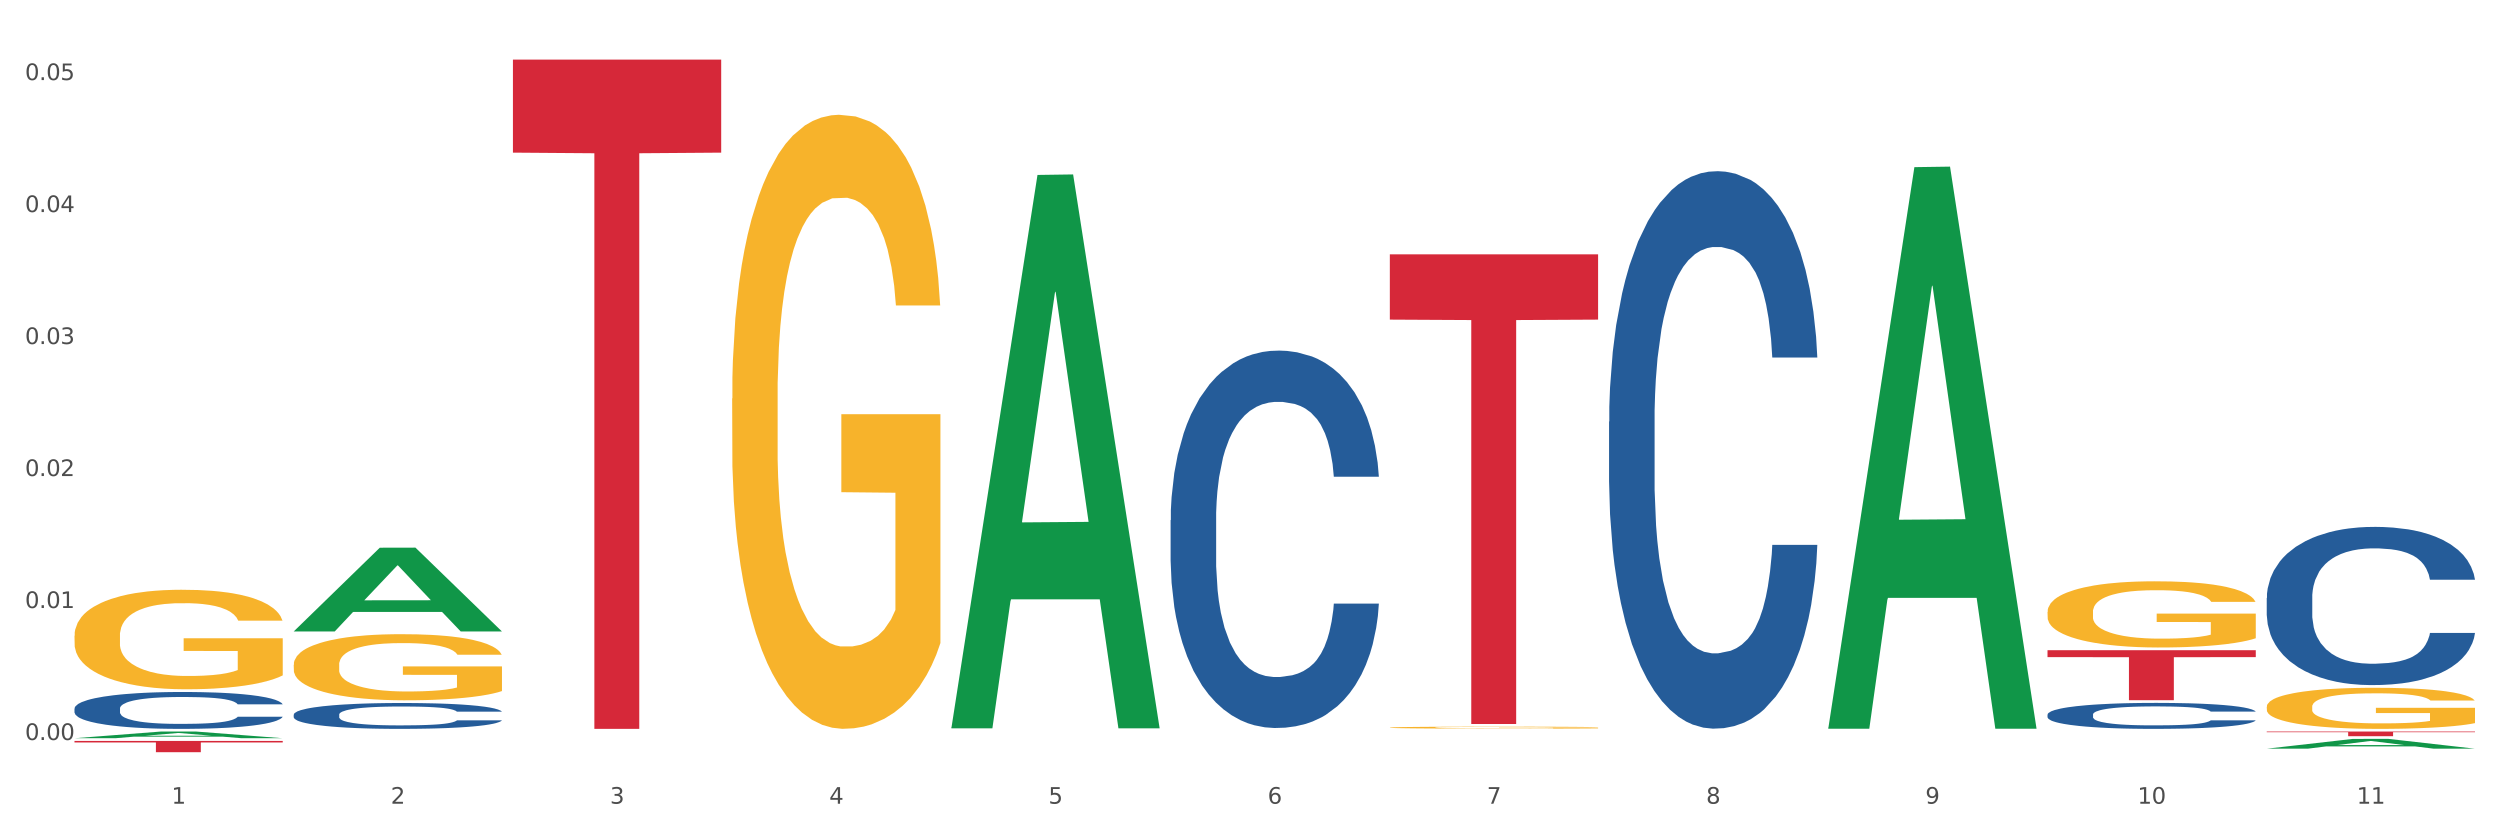 <?xml version="1.0" encoding="utf-8" standalone="no"?>
<!DOCTYPE svg PUBLIC "-//W3C//DTD SVG 1.1//EN"
  "http://www.w3.org/Graphics/SVG/1.1/DTD/svg11.dtd">
<svg xmlns:xlink="http://www.w3.org/1999/xlink" width="1080pt" height="360pt" viewBox="0 0 1080 360" xmlns="http://www.w3.org/2000/svg" version="1.1">
 <rect x="0" y="0" width="1080" height="360" fill="#333333" stroke="none"/>
 <defs>
  <style type="text/css">*{stroke-linejoin: round; stroke-linecap: butt}</style>
 </defs>
 <g id="figure_1">
  <g id="patch_1">
   <path d="M 0 360 
L 1080 360 
L 1080 0 
L 0 0 
z
" style="fill: #ffffff; stroke: #ffffff; stroke-linejoin: miter"/>
  </g>
  <g id="axes_1">
   <g id="matplotlib.axis_1">
    <g id="xtick_1">
     <g id="text_1">
      <!-- 1 -->
      <g style="fill: #4d4d4d" transform="translate(74.106 347.204) scale(0.096 -0.096)">
       <defs>
        <path id="DejaVuSans-31" d="M 794 531 
L 1825 531 
L 1825 4091 
L 703 3866 
L 703 4441 
L 1819 4666 
L 2450 4666 
L 2450 531 
L 3481 531 
L 3481 0 
L 794 0 
L 794 531 
z
" transform="scale(0.016)"/>
       </defs>
       <use xlink:href="#DejaVuSans-31"/>
      </g>
     </g>
    </g>
    <g id="xtick_2">
     <g id="text_2">
      <!-- 2 -->
      <g style="fill: #4d4d4d" transform="translate(168.812 347.204) scale(0.096 -0.096)">
       <defs>
        <path id="DejaVuSans-32" d="M 1228 531 
L 3431 531 
L 3431 0 
L 469 0 
L 469 531 
Q 828 903 1448 1529 
Q 2069 2156 2228 2338 
Q 2531 2678 2651 2914 
Q 2772 3150 2772 3378 
Q 2772 3750 2511 3984 
Q 2250 4219 1831 4219 
Q 1534 4219 1204 4116 
Q 875 4013 500 3803 
L 500 4441 
Q 881 4594 1212 4672 
Q 1544 4750 1819 4750 
Q 2544 4750 2975 4387 
Q 3406 4025 3406 3419 
Q 3406 3131 3298 2873 
Q 3191 2616 2906 2266 
Q 2828 2175 2409 1742 
Q 1991 1309 1228 531 
z
" transform="scale(0.016)"/>
       </defs>
       <use xlink:href="#DejaVuSans-32"/>
      </g>
     </g>
    </g>
    <g id="xtick_3">
     <g id="text_3">
      <!-- 3 -->
      <g style="fill: #4d4d4d" transform="translate(263.517 347.204) scale(0.096 -0.096)">
       <defs>
        <path id="DejaVuSans-33" d="M 2597 2516 
Q 3050 2419 3304 2112 
Q 3559 1806 3559 1356 
Q 3559 666 3084 287 
Q 2609 -91 1734 -91 
Q 1441 -91 1130 -33 
Q 819 25 488 141 
L 488 750 
Q 750 597 1062 519 
Q 1375 441 1716 441 
Q 2309 441 2620 675 
Q 2931 909 2931 1356 
Q 2931 1769 2642 2001 
Q 2353 2234 1838 2234 
L 1294 2234 
L 1294 2753 
L 1863 2753 
Q 2328 2753 2575 2939 
Q 2822 3125 2822 3475 
Q 2822 3834 2567 4026 
Q 2313 4219 1838 4219 
Q 1578 4219 1281 4162 
Q 984 4106 628 3988 
L 628 4550 
Q 988 4650 1302 4700 
Q 1616 4750 1894 4750 
Q 2613 4750 3031 4423 
Q 3450 4097 3450 3541 
Q 3450 3153 3228 2886 
Q 3006 2619 2597 2516 
z
" transform="scale(0.016)"/>
       </defs>
       <use xlink:href="#DejaVuSans-33"/>
      </g>
     </g>
    </g>
    <g id="xtick_4">
     <g id="text_4">
      <!-- 4 -->
      <g style="fill: #4d4d4d" transform="translate(358.223 347.204) scale(0.096 -0.096)">
       <defs>
        <path id="DejaVuSans-34" d="M 2419 4116 
L 825 1625 
L 2419 1625 
L 2419 4116 
z
M 2253 4666 
L 3047 4666 
L 3047 1625 
L 3713 1625 
L 3713 1100 
L 3047 1100 
L 3047 0 
L 2419 0 
L 2419 1100 
L 313 1100 
L 313 1709 
L 2253 4666 
z
" transform="scale(0.016)"/>
       </defs>
       <use xlink:href="#DejaVuSans-34"/>
      </g>
     </g>
    </g>
    <g id="xtick_5">
     <g id="text_5">
      <!-- 5 -->
      <g style="fill: #4d4d4d" transform="translate(452.928 347.204) scale(0.096 -0.096)">
       <defs>
        <path id="DejaVuSans-35" d="M 691 4666 
L 3169 4666 
L 3169 4134 
L 1269 4134 
L 1269 2991 
Q 1406 3038 1543 3061 
Q 1681 3084 1819 3084 
Q 2600 3084 3056 2656 
Q 3513 2228 3513 1497 
Q 3513 744 3044 326 
Q 2575 -91 1722 -91 
Q 1428 -91 1123 -41 
Q 819 9 494 109 
L 494 744 
Q 775 591 1075 516 
Q 1375 441 1709 441 
Q 2250 441 2565 725 
Q 2881 1009 2881 1497 
Q 2881 1984 2565 2268 
Q 2250 2553 1709 2553 
Q 1456 2553 1204 2497 
Q 953 2441 691 2322 
L 691 4666 
z
" transform="scale(0.016)"/>
       </defs>
       <use xlink:href="#DejaVuSans-35"/>
      </g>
     </g>
    </g>
    <g id="xtick_6">
     <g id="text_6">
      <!-- 6 -->
      <g style="fill: #4d4d4d" transform="translate(547.634 347.204) scale(0.096 -0.096)">
       <defs>
        <path id="DejaVuSans-36" d="M 2113 2584 
Q 1688 2584 1439 2293 
Q 1191 2003 1191 1497 
Q 1191 994 1439 701 
Q 1688 409 2113 409 
Q 2538 409 2786 701 
Q 3034 994 3034 1497 
Q 3034 2003 2786 2293 
Q 2538 2584 2113 2584 
z
M 3366 4563 
L 3366 3988 
Q 3128 4100 2886 4159 
Q 2644 4219 2406 4219 
Q 1781 4219 1451 3797 
Q 1122 3375 1075 2522 
Q 1259 2794 1537 2939 
Q 1816 3084 2150 3084 
Q 2853 3084 3261 2657 
Q 3669 2231 3669 1497 
Q 3669 778 3244 343 
Q 2819 -91 2113 -91 
Q 1303 -91 875 529 
Q 447 1150 447 2328 
Q 447 3434 972 4092 
Q 1497 4750 2381 4750 
Q 2619 4750 2861 4703 
Q 3103 4656 3366 4563 
z
" transform="scale(0.016)"/>
       </defs>
       <use xlink:href="#DejaVuSans-36"/>
      </g>
     </g>
    </g>
    <g id="xtick_7">
     <g id="text_7">
      <!-- 7 -->
      <g style="fill: #4d4d4d" transform="translate(642.339 347.204) scale(0.096 -0.096)">
       <defs>
        <path id="DejaVuSans-37" d="M 525 4666 
L 3525 4666 
L 3525 4397 
L 1831 0 
L 1172 0 
L 2766 4134 
L 525 4134 
L 525 4666 
z
" transform="scale(0.016)"/>
       </defs>
       <use xlink:href="#DejaVuSans-37"/>
      </g>
     </g>
    </g>
    <g id="xtick_8">
     <g id="text_8">
      <!-- 8 -->
      <g style="fill: #4d4d4d" transform="translate(737.044 347.204) scale(0.096 -0.096)">
       <defs>
        <path id="DejaVuSans-38" d="M 2034 2216 
Q 1584 2216 1326 1975 
Q 1069 1734 1069 1313 
Q 1069 891 1326 650 
Q 1584 409 2034 409 
Q 2484 409 2743 651 
Q 3003 894 3003 1313 
Q 3003 1734 2745 1975 
Q 2488 2216 2034 2216 
z
M 1403 2484 
Q 997 2584 770 2862 
Q 544 3141 544 3541 
Q 544 4100 942 4425 
Q 1341 4750 2034 4750 
Q 2731 4750 3128 4425 
Q 3525 4100 3525 3541 
Q 3525 3141 3298 2862 
Q 3072 2584 2669 2484 
Q 3125 2378 3379 2068 
Q 3634 1759 3634 1313 
Q 3634 634 3220 271 
Q 2806 -91 2034 -91 
Q 1263 -91 848 271 
Q 434 634 434 1313 
Q 434 1759 690 2068 
Q 947 2378 1403 2484 
z
M 1172 3481 
Q 1172 3119 1398 2916 
Q 1625 2713 2034 2713 
Q 2441 2713 2670 2916 
Q 2900 3119 2900 3481 
Q 2900 3844 2670 4047 
Q 2441 4250 2034 4250 
Q 1625 4250 1398 4047 
Q 1172 3844 1172 3481 
z
" transform="scale(0.016)"/>
       </defs>
       <use xlink:href="#DejaVuSans-38"/>
      </g>
     </g>
    </g>
    <g id="xtick_9">
     <g id="text_9">
      <!-- 9 -->
      <g style="fill: #4d4d4d" transform="translate(831.75 347.204) scale(0.096 -0.096)">
       <defs>
        <path id="DejaVuSans-39" d="M 703 97 
L 703 672 
Q 941 559 1184 500 
Q 1428 441 1663 441 
Q 2288 441 2617 861 
Q 2947 1281 2994 2138 
Q 2813 1869 2534 1725 
Q 2256 1581 1919 1581 
Q 1219 1581 811 2004 
Q 403 2428 403 3163 
Q 403 3881 828 4315 
Q 1253 4750 1959 4750 
Q 2769 4750 3195 4129 
Q 3622 3509 3622 2328 
Q 3622 1225 3098 567 
Q 2575 -91 1691 -91 
Q 1453 -91 1209 -44 
Q 966 3 703 97 
z
M 1959 2075 
Q 2384 2075 2632 2365 
Q 2881 2656 2881 3163 
Q 2881 3666 2632 3958 
Q 2384 4250 1959 4250 
Q 1534 4250 1286 3958 
Q 1038 3666 1038 3163 
Q 1038 2656 1286 2365 
Q 1534 2075 1959 2075 
z
" transform="scale(0.016)"/>
       </defs>
       <use xlink:href="#DejaVuSans-39"/>
      </g>
     </g>
    </g>
    <g id="xtick_10">
     <g id="text_10">
      <!-- 10 -->
      <g style="fill: #4d4d4d" transform="translate(923.401 347.204) scale(0.096 -0.096)">
       <defs>
        <path id="DejaVuSans-30" d="M 2034 4250 
Q 1547 4250 1301 3770 
Q 1056 3291 1056 2328 
Q 1056 1369 1301 889 
Q 1547 409 2034 409 
Q 2525 409 2770 889 
Q 3016 1369 3016 2328 
Q 3016 3291 2770 3770 
Q 2525 4250 2034 4250 
z
M 2034 4750 
Q 2819 4750 3233 4129 
Q 3647 3509 3647 2328 
Q 3647 1150 3233 529 
Q 2819 -91 2034 -91 
Q 1250 -91 836 529 
Q 422 1150 422 2328 
Q 422 3509 836 4129 
Q 1250 4750 2034 4750 
z
" transform="scale(0.016)"/>
       </defs>
       <use xlink:href="#DejaVuSans-31"/>
       <use xlink:href="#DejaVuSans-30" transform="translate(63.623 0)"/>
      </g>
     </g>
    </g>
    <g id="xtick_11">
     <g id="text_11">
      <!-- 11 -->
      <g style="fill: #4d4d4d" transform="translate(1018.107 347.204) scale(0.096 -0.096)">
       <use xlink:href="#DejaVuSans-31"/>
       <use xlink:href="#DejaVuSans-31" transform="translate(63.623 0)"/>
      </g>
     </g>
    </g>
    <g id="xtick_12"/>
    <g id="xtick_13"/>
    <g id="xtick_14"/>
    <g id="xtick_15"/>
    <g id="xtick_16"/>
    <g id="xtick_17"/>
    <g id="xtick_18"/>
    <g id="xtick_19"/>
    <g id="xtick_20"/>
    <g id="xtick_21"/>
   </g>
   <g id="matplotlib.axis_2">
    <g id="ytick_1">
     <g id="text_12">
      <!-- 0.00 -->
      <g style="fill: #4d4d4d" transform="translate(10.8 319.681) scale(0.096 -0.096)">
       <defs>
        <path id="DejaVuSans-2e" d="M 684 794 
L 1344 794 
L 1344 0 
L 684 0 
L 684 794 
z
" transform="scale(0.016)"/>
       </defs>
       <use xlink:href="#DejaVuSans-30"/>
       <use xlink:href="#DejaVuSans-2e" transform="translate(63.623 0)"/>
       <use xlink:href="#DejaVuSans-30" transform="translate(95.41 0)"/>
       <use xlink:href="#DejaVuSans-30" transform="translate(159.033 0)"/>
      </g>
     </g>
    </g>
    <g id="ytick_2">
     <g id="text_13">
      <!-- 0.01 -->
      <g style="fill: #4d4d4d" transform="translate(10.8 262.665) scale(0.096 -0.096)">
       <use xlink:href="#DejaVuSans-30"/>
       <use xlink:href="#DejaVuSans-2e" transform="translate(63.623 0)"/>
       <use xlink:href="#DejaVuSans-30" transform="translate(95.41 0)"/>
       <use xlink:href="#DejaVuSans-31" transform="translate(159.033 0)"/>
      </g>
     </g>
    </g>
    <g id="ytick_3">
     <g id="text_14">
      <!-- 0.02 -->
      <g style="fill: #4d4d4d" transform="translate(10.8 205.649) scale(0.096 -0.096)">
       <use xlink:href="#DejaVuSans-30"/>
       <use xlink:href="#DejaVuSans-2e" transform="translate(63.623 0)"/>
       <use xlink:href="#DejaVuSans-30" transform="translate(95.41 0)"/>
       <use xlink:href="#DejaVuSans-32" transform="translate(159.033 0)"/>
      </g>
     </g>
    </g>
    <g id="ytick_4">
     <g id="text_15">
      <!-- 0.03 -->
      <g style="fill: #4d4d4d" transform="translate(10.8 148.632) scale(0.096 -0.096)">
       <use xlink:href="#DejaVuSans-30"/>
       <use xlink:href="#DejaVuSans-2e" transform="translate(63.623 0)"/>
       <use xlink:href="#DejaVuSans-30" transform="translate(95.41 0)"/>
       <use xlink:href="#DejaVuSans-33" transform="translate(159.033 0)"/>
      </g>
     </g>
    </g>
    <g id="ytick_5">
     <g id="text_16">
      <!-- 0.04 -->
      <g style="fill: #4d4d4d" transform="translate(10.8 91.616) scale(0.096 -0.096)">
       <use xlink:href="#DejaVuSans-30"/>
       <use xlink:href="#DejaVuSans-2e" transform="translate(63.623 0)"/>
       <use xlink:href="#DejaVuSans-30" transform="translate(95.41 0)"/>
       <use xlink:href="#DejaVuSans-34" transform="translate(159.033 0)"/>
      </g>
     </g>
    </g>
    <g id="ytick_6">
     <g id="text_17">
      <!-- 0.05 -->
      <g style="fill: #4d4d4d" transform="translate(10.8 34.599) scale(0.096 -0.096)">
       <use xlink:href="#DejaVuSans-30"/>
       <use xlink:href="#DejaVuSans-2e" transform="translate(63.623 0)"/>
       <use xlink:href="#DejaVuSans-30" transform="translate(95.41 0)"/>
       <use xlink:href="#DejaVuSans-35" transform="translate(159.033 0)"/>
      </g>
     </g>
    </g>
    <g id="ytick_7"/>
    <g id="ytick_8"/>
    <g id="ytick_9"/>
    <g id="ytick_10"/>
    <g id="ytick_11"/>
   </g>
   <g id="PolyCollection_1">
    <path d="M 32.175 318.907 
L 32.268 318.904 
L 69.369 316.037 
L 84.766 316.034 
L 122.145 318.912 
L 104.337 318.912 
L 96.267 318.242 
L 57.96 318.242 
L 57.682 318.253 
L 49.891 318.912 
L 32.175 318.912 
L 32.175 318.907 
L 62.783 317.842 
L 91.444 317.839 
L 77.253 316.648 
L 77.067 316.642 
L 76.882 316.65 
L 62.691 317.839 
L 62.783 317.842 
L 32.175 318.907 
z
" clip-path="url(#p768c978647)" style="fill: #109648"/>
    <path d="M 600.408 109.881 
L 690.378 109.881 
L 690.378 138.075 
L 654.987 138.265 
L 654.987 312.758 
L 635.586 312.758 
L 635.586 138.265 
L 600.408 138.075 
L 600.408 110.072 
L 600.408 109.881 
z
" clip-path="url(#p768c978647)" style="fill: #d62839"/>
    <path d="M 221.586 25.759 
L 311.556 25.759 
L 311.556 65.937 
L 276.165 66.208 
L 276.165 314.873 
L 256.764 314.873 
L 256.764 66.208 
L 221.586 65.937 
L 221.586 26.031 
L 221.586 25.759 
z
" clip-path="url(#p768c978647)" style="fill: #d62839"/>
    <path d="M 32.175 320.073 
L 122.145 320.073 
L 122.145 320.751 
L 86.754 320.755 
L 86.754 324.95 
L 67.353 324.95 
L 67.353 320.755 
L 32.175 320.751 
L 32.175 320.078 
L 32.175 320.073 
z
" clip-path="url(#p768c978647)" style="fill: #d62839"/>
    <path d="M 32.175 306.097 
L 32.281 306.082 
L 32.281 305.675 
L 32.6 305.122 
L 33.77 304.103 
L 35.259 303.332 
L 37.811 302.429 
L 39.194 302.051 
L 41.002 301.629 
L 44.724 300.945 
L 48.978 300.363 
L 51.956 300.042 
L 54.189 299.839 
L 59.187 299.475 
L 62.059 299.315 
L 65.036 299.184 
L 67.589 299.096 
L 71.843 298.994 
L 75.246 298.951 
L 79.181 298.936 
L 82.477 298.951 
L 86.838 299.009 
L 93.219 299.184 
L 95.665 299.286 
L 98.961 299.46 
L 102.365 299.693 
L 105.13 299.926 
L 108.32 300.261 
L 111.617 300.697 
L 114.807 301.25 
L 117.041 301.76 
L 118.848 302.298 
L 120.444 302.953 
L 121.613 303.666 
L 122.145 304.263 
L 102.684 304.263 
L 102.152 303.725 
L 101.088 303.142 
L 100.025 302.749 
L 98.855 302.429 
L 97.047 302.065 
L 95.452 301.833 
L 92.793 301.556 
L 90.347 301.381 
L 88.327 301.279 
L 85.881 301.192 
L 80.67 301.105 
L 76.947 301.105 
L 74.608 301.134 
L 71.736 301.207 
L 69.29 301.309 
L 66.419 301.483 
L 64.186 301.672 
L 61.952 301.92 
L 60.676 302.094 
L 58.762 302.415 
L 57.486 302.677 
L 55.784 303.128 
L 54.827 303.448 
L 53.126 304.278 
L 52.381 304.889 
L 52.062 305.311 
L 51.849 305.777 
L 51.849 308.047 
L 52.487 309.066 
L 53.019 309.503 
L 53.87 309.997 
L 55.465 310.638 
L 57.805 311.264 
L 60.251 311.715 
L 62.271 311.991 
L 64.186 312.195 
L 66.1 312.355 
L 68.44 312.501 
L 70.354 312.588 
L 73.225 312.675 
L 76.628 312.719 
L 79.287 312.719 
L 84.711 312.646 
L 87.157 312.574 
L 89.496 312.472 
L 92.049 312.312 
L 94.069 312.137 
L 95.239 312.006 
L 97.153 311.729 
L 98.642 311.438 
L 99.919 311.104 
L 100.769 310.812 
L 101.726 310.376 
L 102.471 309.881 
L 102.684 309.619 
L 122.145 309.619 
L 121.72 310.143 
L 120.975 310.652 
L 119.487 311.336 
L 118.317 311.729 
L 116.509 312.21 
L 114.595 312.617 
L 111.936 313.068 
L 109.49 313.403 
L 106.937 313.694 
L 104.172 313.956 
L 99.174 314.32 
L 97.366 314.422 
L 93.538 314.597 
L 90.56 314.698 
L 86.2 314.8 
L 81.733 314.859 
L 77.054 314.873 
L 72.906 314.844 
L 68.333 314.757 
L 65.462 314.669 
L 62.271 314.538 
L 58.549 314.335 
L 55.04 314.087 
L 51.743 313.796 
L 48.659 313.461 
L 45.788 313.083 
L 42.065 312.457 
L 39.3 311.846 
L 37.28 311.278 
L 35.897 310.798 
L 34.515 310.187 
L 33.77 309.765 
L 32.6 308.746 
L 32.175 307.8 
L 32.175 306.097 
z
" clip-path="url(#p768c978647)" style="fill: #255c99"/>
    <path d="M 126.88 308.718 
L 126.987 308.707 
L 126.987 308.422 
L 127.306 308.034 
L 128.476 307.319 
L 129.965 306.778 
L 132.517 306.145 
L 133.899 305.88 
L 135.707 305.584 
L 139.43 305.104 
L 143.683 304.696 
L 146.661 304.471 
L 148.894 304.328 
L 153.893 304.073 
L 156.764 303.961 
L 159.742 303.869 
L 162.294 303.807 
L 166.548 303.736 
L 169.951 303.705 
L 173.886 303.695 
L 177.183 303.705 
L 181.543 303.746 
L 187.924 303.869 
L 190.37 303.94 
L 193.667 304.063 
L 197.07 304.226 
L 199.835 304.389 
L 203.025 304.624 
L 206.322 304.93 
L 209.513 305.318 
L 211.746 305.676 
L 213.554 306.053 
L 215.149 306.513 
L 216.319 307.013 
L 216.851 307.431 
L 197.389 307.431 
L 196.857 307.054 
L 195.794 306.645 
L 194.73 306.37 
L 193.561 306.145 
L 191.753 305.89 
L 190.157 305.727 
L 187.499 305.533 
L 185.053 305.41 
L 183.032 305.339 
L 180.586 305.277 
L 175.375 305.216 
L 171.653 305.216 
L 169.313 305.237 
L 166.442 305.288 
L 163.996 305.359 
L 161.124 305.482 
L 158.891 305.614 
L 156.658 305.788 
L 155.382 305.91 
L 153.467 306.135 
L 152.191 306.319 
L 150.49 306.635 
L 149.533 306.86 
L 147.831 307.442 
L 147.087 307.87 
L 146.768 308.166 
L 146.555 308.493 
L 146.555 310.085 
L 147.193 310.8 
L 147.725 311.106 
L 148.575 311.453 
L 150.171 311.903 
L 152.51 312.341 
L 154.956 312.658 
L 156.977 312.852 
L 158.891 312.995 
L 160.805 313.107 
L 163.145 313.209 
L 165.059 313.27 
L 167.931 313.332 
L 171.334 313.362 
L 173.993 313.362 
L 179.416 313.311 
L 181.862 313.26 
L 184.202 313.189 
L 186.754 313.076 
L 188.775 312.954 
L 189.945 312.862 
L 191.859 312.668 
L 193.348 312.464 
L 194.624 312.229 
L 195.475 312.025 
L 196.432 311.719 
L 197.176 311.372 
L 197.389 311.188 
L 216.851 311.188 
L 216.425 311.555 
L 215.681 311.913 
L 214.192 312.393 
L 213.022 312.668 
L 211.214 313.005 
L 209.3 313.291 
L 206.641 313.607 
L 204.195 313.842 
L 201.643 314.046 
L 198.878 314.23 
L 193.88 314.485 
L 192.072 314.557 
L 188.243 314.679 
L 185.265 314.751 
L 180.905 314.822 
L 176.439 314.863 
L 171.759 314.873 
L 167.612 314.853 
L 163.039 314.791 
L 160.167 314.73 
L 156.977 314.638 
L 153.255 314.495 
L 149.745 314.322 
L 146.448 314.118 
L 143.364 313.883 
L 140.493 313.617 
L 136.771 313.179 
L 134.006 312.75 
L 131.985 312.352 
L 130.603 312.015 
L 129.22 311.586 
L 128.476 311.29 
L 127.306 310.575 
L 126.88 309.912 
L 126.88 308.718 
z
" clip-path="url(#p768c978647)" style="fill: #255c99"/>
    <path d="M 505.702 224.714 
L 505.809 224.565 
L 505.809 220.395 
L 506.128 214.737 
L 507.298 204.314 
L 508.786 196.422 
L 511.339 187.19 
L 512.721 183.319 
L 514.529 179 
L 518.251 172.002 
L 522.505 166.046 
L 525.483 162.77 
L 527.716 160.685 
L 532.715 156.963 
L 535.586 155.325 
L 538.564 153.985 
L 541.116 153.091 
L 545.37 152.049 
L 548.773 151.602 
L 552.708 151.454 
L 556.005 151.602 
L 560.365 152.198 
L 566.746 153.985 
L 569.192 155.027 
L 572.489 156.814 
L 575.892 159.196 
L 578.657 161.579 
L 581.847 165.004 
L 585.144 169.471 
L 588.335 175.129 
L 590.568 180.341 
L 592.376 185.85 
L 593.971 192.551 
L 595.141 199.847 
L 595.673 205.952 
L 576.211 205.952 
L 575.679 200.442 
L 574.616 194.486 
L 573.552 190.466 
L 572.382 187.19 
L 570.575 183.468 
L 568.979 181.085 
L 566.321 178.256 
L 563.875 176.469 
L 561.854 175.427 
L 559.408 174.533 
L 554.197 173.64 
L 550.475 173.64 
L 548.135 173.938 
L 545.264 174.682 
L 542.818 175.725 
L 539.946 177.511 
L 537.713 179.447 
L 535.48 181.979 
L 534.204 183.765 
L 532.289 187.041 
L 531.013 189.721 
L 529.312 194.337 
L 528.354 197.613 
L 526.653 206.101 
L 525.908 212.355 
L 525.589 216.673 
L 525.377 221.438 
L 525.377 244.667 
L 526.015 255.09 
L 526.547 259.557 
L 527.397 264.619 
L 528.993 271.171 
L 531.332 277.574 
L 533.778 282.19 
L 535.799 285.019 
L 537.713 287.104 
L 539.627 288.742 
L 541.967 290.231 
L 543.881 291.124 
L 546.753 292.018 
L 550.156 292.464 
L 552.814 292.464 
L 558.238 291.72 
L 560.684 290.975 
L 563.024 289.933 
L 565.576 288.295 
L 567.597 286.508 
L 568.767 285.168 
L 570.681 282.339 
L 572.17 279.361 
L 573.446 275.936 
L 574.297 272.958 
L 575.254 268.491 
L 575.998 263.428 
L 576.211 260.748 
L 595.673 260.748 
L 595.247 266.108 
L 594.503 271.32 
L 593.014 278.319 
L 591.844 282.339 
L 590.036 287.253 
L 588.122 291.422 
L 585.463 296.038 
L 583.017 299.463 
L 580.465 302.441 
L 577.7 305.121 
L 572.701 308.844 
L 570.894 309.886 
L 567.065 311.673 
L 564.087 312.715 
L 559.727 313.757 
L 555.26 314.353 
L 550.581 314.502 
L 546.434 314.204 
L 541.861 313.311 
L 538.989 312.417 
L 535.799 311.077 
L 532.077 308.992 
L 528.567 306.461 
L 525.27 303.483 
L 522.186 300.058 
L 519.315 296.187 
L 515.593 289.784 
L 512.828 283.53 
L 510.807 277.723 
L 509.425 272.809 
L 508.042 266.555 
L 507.298 262.237 
L 506.128 251.814 
L 505.702 242.135 
L 505.702 224.714 
z
" clip-path="url(#p768c978647)" style="fill: #255c99"/>
    <path d="M 884.524 280.882 
L 974.495 280.882 
L 974.495 283.885 
L 939.103 283.905 
L 939.103 302.489 
L 919.702 302.489 
L 919.702 283.905 
L 884.524 283.885 
L 884.524 280.902 
L 884.524 280.882 
z
" clip-path="url(#p768c978647)" style="fill: #d62839"/>
    <path d="M 32.175 274.645 
L 32.281 274.605 
L 32.281 273.192 
L 32.494 271.974 
L 33.556 269.029 
L 35.149 266.594 
L 36.318 265.298 
L 37.486 264.238 
L 38.867 263.178 
L 40.567 262.078 
L 43.647 260.468 
L 45.559 259.643 
L 47.896 258.779 
L 52.145 257.523 
L 55.225 256.816 
L 58.412 256.227 
L 63.617 255.52 
L 67.016 255.206 
L 70.627 254.97 
L 74.983 254.813 
L 78.275 254.774 
L 85.499 254.892 
L 91.659 255.245 
L 94.634 255.52 
L 98.458 255.991 
L 100.476 256.305 
L 103.769 256.934 
L 107.168 257.758 
L 109.505 258.465 
L 113.01 259.8 
L 115.666 261.136 
L 118.109 262.785 
L 119.383 263.924 
L 120.339 264.984 
L 121.189 266.202 
L 122.039 268.126 
L 102.919 268.126 
L 102.175 266.751 
L 101.007 265.455 
L 99.307 264.199 
L 97.82 263.413 
L 95.271 262.432 
L 92.934 261.803 
L 90.491 261.332 
L 87.517 260.939 
L 85.18 260.743 
L 81.887 260.586 
L 75.407 260.625 
L 71.052 260.939 
L 68.078 261.332 
L 66.166 261.685 
L 64.467 262.078 
L 62.555 262.628 
L 60.324 263.453 
L 58.731 264.199 
L 57.137 265.141 
L 55.863 266.084 
L 54.694 267.183 
L 53.738 268.361 
L 52.995 269.579 
L 52.357 271.071 
L 51.826 273.545 
L 51.826 278.925 
L 52.039 280.143 
L 52.57 281.753 
L 53.207 282.97 
L 54.269 284.423 
L 55.225 285.405 
L 57.031 286.819 
L 59.049 287.997 
L 60.643 288.743 
L 62.236 289.371 
L 64.998 290.235 
L 68.078 290.942 
L 70.734 291.374 
L 74.345 291.767 
L 76.788 291.924 
L 78.913 292.002 
L 84.118 292.002 
L 87.835 291.885 
L 91.978 291.61 
L 95.165 291.256 
L 97.82 290.824 
L 100.795 290.117 
L 102.707 289.45 
L 102.707 281.242 
L 79.338 281.203 
L 79.338 275.744 
L 122.145 275.744 
L 122.145 291.767 
L 120.339 292.591 
L 118.321 293.338 
L 116.197 294.005 
L 113.01 294.83 
L 109.186 295.615 
L 105.787 296.165 
L 102.175 296.636 
L 97.927 297.068 
L 92.403 297.461 
L 89.004 297.618 
L 84.755 297.736 
L 79.763 297.775 
L 75.407 297.697 
L 71.159 297.5 
L 66.697 297.147 
L 62.342 296.636 
L 59.049 296.126 
L 55.756 295.497 
L 52.251 294.673 
L 49.489 293.887 
L 47.365 293.18 
L 45.028 292.277 
L 42.479 291.099 
L 40.567 290.039 
L 38.867 288.939 
L 37.061 287.525 
L 35.787 286.308 
L 34.512 284.777 
L 33.768 283.638 
L 32.919 281.871 
L 32.281 279.396 
L 32.175 274.645 
z
" clip-path="url(#p768c978647)" style="fill: #f7b32b"/>
    <path d="M 979.23 258.323 
L 979.336 258.26 
L 979.336 256.513 
L 979.655 254.141 
L 980.825 249.771 
L 982.314 246.463 
L 984.866 242.593 
L 986.249 240.97 
L 988.057 239.16 
L 991.779 236.226 
L 996.033 233.729 
L 999.01 232.356 
L 1001.244 231.482 
L 1006.242 229.921 
L 1009.114 229.235 
L 1012.091 228.673 
L 1014.644 228.299 
L 1018.898 227.862 
L 1022.301 227.674 
L 1026.236 227.612 
L 1029.532 227.674 
L 1033.893 227.924 
L 1040.273 228.673 
L 1042.719 229.11 
L 1046.016 229.859 
L 1049.419 230.858 
L 1052.184 231.857 
L 1055.375 233.292 
L 1058.672 235.165 
L 1061.862 237.537 
L 1064.095 239.721 
L 1065.903 242.031 
L 1067.498 244.84 
L 1068.668 247.899 
L 1069.2 250.458 
L 1049.738 250.458 
L 1049.207 248.148 
L 1048.143 245.651 
L 1047.08 243.966 
L 1045.91 242.593 
L 1044.102 241.032 
L 1042.507 240.034 
L 1039.848 238.848 
L 1037.402 238.099 
L 1035.381 237.662 
L 1032.935 237.287 
L 1027.724 236.913 
L 1024.002 236.913 
L 1021.663 237.037 
L 1018.791 237.349 
L 1016.345 237.786 
L 1013.474 238.535 
L 1011.24 239.347 
L 1009.007 240.408 
L 1007.731 241.157 
L 1005.817 242.53 
L 1004.541 243.654 
L 1002.839 245.589 
L 1001.882 246.962 
L 1000.18 250.52 
L 999.436 253.142 
L 999.117 254.952 
L 998.904 256.949 
L 998.904 266.687 
L 999.542 271.056 
L 1000.074 272.929 
L 1000.925 275.051 
L 1002.52 277.798 
L 1004.86 280.482 
L 1007.306 282.417 
L 1009.326 283.603 
L 1011.24 284.477 
L 1013.155 285.163 
L 1015.494 285.788 
L 1017.409 286.162 
L 1020.28 286.537 
L 1023.683 286.724 
L 1026.342 286.724 
L 1031.766 286.412 
L 1034.212 286.1 
L 1036.551 285.663 
L 1039.104 284.976 
L 1041.124 284.227 
L 1042.294 283.665 
L 1044.208 282.479 
L 1045.697 281.231 
L 1046.973 279.795 
L 1047.824 278.547 
L 1048.781 276.674 
L 1049.526 274.552 
L 1049.738 273.428 
L 1069.2 273.428 
L 1068.775 275.676 
L 1068.03 277.86 
L 1066.541 280.794 
L 1065.371 282.479 
L 1063.564 284.539 
L 1061.649 286.287 
L 1058.991 288.222 
L 1056.545 289.658 
L 1053.992 290.906 
L 1051.227 292.03 
L 1046.229 293.59 
L 1044.421 294.027 
L 1040.592 294.776 
L 1037.615 295.213 
L 1033.254 295.65 
L 1028.788 295.9 
L 1024.109 295.962 
L 1019.961 295.837 
L 1015.388 295.463 
L 1012.517 295.088 
L 1009.326 294.527 
L 1005.604 293.653 
L 1002.095 292.591 
L 998.798 291.343 
L 995.714 289.907 
L 992.842 288.284 
L 989.12 285.6 
L 986.355 282.979 
L 984.334 280.544 
L 982.952 278.484 
L 981.569 275.863 
L 980.825 274.053 
L 979.655 269.683 
L 979.23 265.626 
L 979.23 258.323 
z
" clip-path="url(#p768c978647)" style="fill: #255c99"/>
    <path d="M 979.23 305.325 
L 979.336 305.309 
L 979.336 304.726 
L 979.548 304.223 
L 980.611 303.007 
L 982.204 302.002 
L 983.372 301.468 
L 984.541 301.03 
L 985.922 300.592 
L 987.621 300.138 
L 990.702 299.474 
L 992.614 299.133 
L 994.951 298.777 
L 999.2 298.258 
L 1002.28 297.966 
L 1005.467 297.723 
L 1010.672 297.431 
L 1014.071 297.302 
L 1017.682 297.204 
L 1022.037 297.139 
L 1025.33 297.123 
L 1032.553 297.172 
L 1038.714 297.318 
L 1041.688 297.431 
L 1045.512 297.626 
L 1047.531 297.755 
L 1050.824 298.015 
L 1054.223 298.355 
L 1056.56 298.647 
L 1060.065 299.198 
L 1062.72 299.749 
L 1065.164 300.43 
L 1066.438 300.9 
L 1067.394 301.338 
L 1068.244 301.84 
L 1069.094 302.635 
L 1049.974 302.635 
L 1049.23 302.067 
L 1048.062 301.532 
L 1046.362 301.014 
L 1044.875 300.689 
L 1042.326 300.284 
L 1039.989 300.025 
L 1037.546 299.83 
L 1034.572 299.668 
L 1032.235 299.587 
L 1028.942 299.522 
L 1022.462 299.539 
L 1018.107 299.668 
L 1015.133 299.83 
L 1013.221 299.976 
L 1011.521 300.138 
L 1009.609 300.365 
L 1007.379 300.706 
L 1005.785 301.014 
L 1004.192 301.403 
L 1002.917 301.792 
L 1001.749 302.246 
L 1000.793 302.732 
L 1000.049 303.234 
L 999.412 303.85 
L 998.881 304.872 
L 998.881 307.092 
L 999.093 307.595 
L 999.624 308.259 
L 1000.262 308.762 
L 1001.324 309.362 
L 1002.28 309.767 
L 1004.086 310.351 
L 1006.104 310.837 
L 1007.697 311.145 
L 1009.291 311.404 
L 1012.052 311.761 
L 1015.133 312.053 
L 1017.788 312.231 
L 1021.4 312.393 
L 1023.843 312.458 
L 1025.968 312.49 
L 1031.172 312.49 
L 1034.89 312.442 
L 1039.033 312.328 
L 1042.22 312.182 
L 1044.875 312.004 
L 1047.849 311.712 
L 1049.761 311.437 
L 1049.761 308.049 
L 1026.392 308.033 
L 1026.392 305.779 
L 1069.2 305.779 
L 1069.2 312.393 
L 1067.394 312.733 
L 1065.376 313.041 
L 1063.252 313.317 
L 1060.065 313.657 
L 1056.241 313.982 
L 1052.842 314.208 
L 1049.23 314.403 
L 1044.981 314.581 
L 1039.458 314.743 
L 1036.059 314.808 
L 1031.81 314.857 
L 1026.817 314.873 
L 1022.462 314.841 
L 1018.213 314.76 
L 1013.752 314.614 
L 1009.397 314.403 
L 1006.104 314.192 
L 1002.811 313.933 
L 999.306 313.593 
L 996.544 313.268 
L 994.42 312.977 
L 992.083 312.604 
L 989.533 312.117 
L 987.621 311.68 
L 985.922 311.226 
L 984.116 310.642 
L 982.841 310.14 
L 981.567 309.508 
L 980.823 309.038 
L 979.973 308.308 
L 979.336 307.287 
L 979.23 305.325 
z
" clip-path="url(#p768c978647)" style="fill: #f7b32b"/>
    <path d="M 884.524 264.337 
L 884.631 264.311 
L 884.631 263.371 
L 884.843 262.561 
L 885.905 260.602 
L 887.499 258.983 
L 888.667 258.121 
L 889.835 257.415 
L 891.216 256.71 
L 892.916 255.979 
L 895.996 254.908 
L 897.908 254.36 
L 900.245 253.785 
L 904.494 252.949 
L 907.575 252.479 
L 910.761 252.087 
L 915.966 251.617 
L 919.365 251.408 
L 922.977 251.251 
L 927.332 251.147 
L 930.625 251.121 
L 937.848 251.199 
L 944.009 251.434 
L 946.983 251.617 
L 950.807 251.931 
L 952.825 252.14 
L 956.118 252.557 
L 959.517 253.106 
L 961.854 253.576 
L 965.359 254.464 
L 968.015 255.352 
L 970.458 256.449 
L 971.733 257.207 
L 972.689 257.912 
L 973.539 258.721 
L 974.388 260.001 
L 955.268 260.001 
L 954.525 259.087 
L 953.356 258.225 
L 951.657 257.389 
L 950.17 256.867 
L 947.62 256.214 
L 945.283 255.796 
L 942.84 255.483 
L 939.866 255.222 
L 937.529 255.091 
L 934.236 254.986 
L 927.757 255.013 
L 923.402 255.222 
L 920.427 255.483 
L 918.515 255.718 
L 916.816 255.979 
L 914.904 256.345 
L 912.673 256.893 
L 911.08 257.389 
L 909.487 258.016 
L 908.212 258.643 
L 907.043 259.374 
L 906.087 260.158 
L 905.344 260.968 
L 904.707 261.96 
L 904.175 263.606 
L 904.175 267.184 
L 904.388 267.994 
L 904.919 269.064 
L 905.556 269.874 
L 906.619 270.84 
L 907.575 271.493 
L 909.38 272.434 
L 911.399 273.217 
L 912.992 273.714 
L 914.585 274.131 
L 917.347 274.706 
L 920.427 275.176 
L 923.083 275.463 
L 926.695 275.725 
L 929.138 275.829 
L 931.262 275.881 
L 936.467 275.881 
L 940.185 275.803 
L 944.327 275.62 
L 947.514 275.385 
L 950.17 275.098 
L 953.144 274.628 
L 955.056 274.184 
L 955.056 268.725 
L 931.687 268.699 
L 931.687 265.068 
L 974.495 265.068 
L 974.495 275.725 
L 972.689 276.273 
L 970.671 276.769 
L 968.546 277.213 
L 965.359 277.762 
L 961.535 278.284 
L 958.136 278.65 
L 954.525 278.963 
L 950.276 279.251 
L 944.752 279.512 
L 941.353 279.616 
L 937.104 279.695 
L 932.112 279.721 
L 927.757 279.669 
L 923.508 279.538 
L 919.047 279.303 
L 914.691 278.963 
L 911.399 278.624 
L 908.106 278.206 
L 904.6 277.657 
L 901.839 277.135 
L 899.714 276.665 
L 897.377 276.064 
L 894.828 275.281 
L 892.916 274.575 
L 891.216 273.844 
L 889.411 272.904 
L 888.136 272.094 
L 886.861 271.076 
L 886.118 270.318 
L 885.268 269.143 
L 884.631 267.497 
L 884.524 264.337 
z
" clip-path="url(#p768c978647)" style="fill: #f7b32b"/>
    <path d="M 600.408 314.316 
L 600.514 314.315 
L 600.514 314.287 
L 600.727 314.263 
L 601.789 314.204 
L 603.382 314.155 
L 604.551 314.13 
L 605.719 314.108 
L 607.1 314.087 
L 608.799 314.065 
L 611.88 314.033 
L 613.792 314.017 
L 616.129 313.999 
L 620.378 313.974 
L 623.458 313.96 
L 626.645 313.949 
L 631.85 313.934 
L 635.249 313.928 
L 638.86 313.923 
L 643.215 313.92 
L 646.508 313.92 
L 653.731 313.922 
L 659.892 313.929 
L 662.867 313.934 
L 666.691 313.944 
L 668.709 313.95 
L 672.002 313.963 
L 675.401 313.979 
L 677.738 313.993 
L 681.243 314.02 
L 683.899 314.046 
L 686.342 314.079 
L 687.616 314.102 
L 688.572 314.123 
L 689.422 314.148 
L 690.272 314.186 
L 671.152 314.186 
L 670.408 314.158 
L 669.24 314.133 
L 667.54 314.108 
L 666.053 314.092 
L 663.504 314.072 
L 661.167 314.06 
L 658.724 314.05 
L 655.75 314.043 
L 653.413 314.039 
L 650.12 314.036 
L 643.64 314.036 
L 639.285 314.043 
L 636.311 314.05 
L 634.399 314.057 
L 632.699 314.065 
L 630.787 314.076 
L 628.557 314.093 
L 626.963 314.108 
L 625.37 314.126 
L 624.095 314.145 
L 622.927 314.167 
L 621.971 314.191 
L 621.227 314.215 
L 620.59 314.245 
L 620.059 314.294 
L 620.059 314.401 
L 620.271 314.426 
L 620.803 314.458 
L 621.44 314.482 
L 622.502 314.511 
L 623.458 314.531 
L 625.264 314.559 
L 627.282 314.582 
L 628.875 314.597 
L 630.469 314.61 
L 633.231 314.627 
L 636.311 314.641 
L 638.967 314.65 
L 642.578 314.658 
L 645.021 314.661 
L 647.146 314.662 
L 652.351 314.662 
L 656.068 314.66 
L 660.211 314.654 
L 663.398 314.647 
L 666.053 314.639 
L 669.027 314.625 
L 670.939 314.611 
L 670.939 314.448 
L 647.571 314.447 
L 647.571 314.338 
L 690.378 314.338 
L 690.378 314.658 
L 688.572 314.674 
L 686.554 314.689 
L 684.43 314.702 
L 681.243 314.719 
L 677.419 314.734 
L 674.02 314.745 
L 670.408 314.755 
L 666.159 314.763 
L 660.636 314.771 
L 657.237 314.774 
L 652.988 314.777 
L 647.995 314.777 
L 643.64 314.776 
L 639.391 314.772 
L 634.93 314.765 
L 630.575 314.755 
L 627.282 314.745 
L 623.989 314.732 
L 620.484 314.716 
L 617.722 314.7 
L 615.598 314.686 
L 613.261 314.668 
L 610.711 314.644 
L 608.799 314.623 
L 607.1 314.601 
L 605.294 314.573 
L 604.019 314.549 
L 602.745 314.518 
L 602.001 314.495 
L 601.151 314.46 
L 600.514 314.411 
L 600.408 314.316 
z
" clip-path="url(#p768c978647)" style="fill: #f7b32b"/>
    <path d="M 316.291 172.164 
L 316.398 171.922 
L 316.398 163.2 
L 316.61 155.69 
L 317.672 137.52 
L 319.266 122.5 
L 320.434 114.505 
L 321.603 107.964 
L 322.983 101.422 
L 324.683 94.639 
L 327.763 84.706 
L 329.675 79.618 
L 332.012 74.288 
L 336.261 66.536 
L 339.342 62.175 
L 342.528 58.541 
L 347.733 54.18 
L 351.132 52.242 
L 354.744 50.788 
L 359.099 49.819 
L 362.392 49.577 
L 369.615 50.304 
L 375.776 52.484 
L 378.75 54.18 
L 382.574 57.087 
L 384.592 59.026 
L 387.885 62.902 
L 391.284 67.989 
L 393.621 72.35 
L 397.127 80.587 
L 399.782 88.824 
L 402.225 99 
L 403.5 106.025 
L 404.456 112.567 
L 405.306 120.077 
L 406.155 131.948 
L 387.035 131.948 
L 386.292 123.469 
L 385.123 115.474 
L 383.424 107.721 
L 381.937 102.876 
L 379.387 96.819 
L 377.051 92.943 
L 374.607 90.036 
L 371.633 87.613 
L 369.296 86.402 
L 366.003 85.433 
L 359.524 85.675 
L 355.169 87.613 
L 352.195 90.036 
L 350.283 92.216 
L 348.583 94.639 
L 346.671 98.031 
L 344.44 103.118 
L 342.847 107.721 
L 341.254 113.536 
L 339.979 119.35 
L 338.811 126.134 
L 337.855 133.402 
L 337.111 140.912 
L 336.474 150.118 
L 335.943 165.381 
L 335.943 198.571 
L 336.155 206.082 
L 336.686 216.015 
L 337.323 223.525 
L 338.386 232.489 
L 339.342 238.545 
L 341.147 247.267 
L 343.166 254.535 
L 344.759 259.138 
L 346.352 263.014 
L 349.114 268.344 
L 352.195 272.705 
L 354.85 275.37 
L 358.462 277.793 
L 360.905 278.762 
L 363.029 279.246 
L 368.234 279.246 
L 371.952 278.52 
L 376.095 276.824 
L 379.281 274.643 
L 381.937 271.978 
L 384.911 267.618 
L 386.823 263.499 
L 386.823 212.865 
L 363.454 212.623 
L 363.454 178.948 
L 406.262 178.948 
L 406.262 277.793 
L 404.456 282.88 
L 402.438 287.483 
L 400.313 291.602 
L 397.127 296.69 
L 393.303 301.535 
L 389.903 304.927 
L 386.292 307.834 
L 382.043 310.499 
L 376.519 312.921 
L 373.12 313.891 
L 368.871 314.617 
L 363.879 314.86 
L 359.524 314.375 
L 355.275 313.164 
L 350.814 310.983 
L 346.459 307.834 
L 343.166 304.684 
L 339.873 300.808 
L 336.367 295.721 
L 333.606 290.875 
L 331.481 286.514 
L 329.144 280.942 
L 326.595 273.674 
L 324.683 267.133 
L 322.983 260.35 
L 321.178 251.628 
L 319.903 244.118 
L 318.628 234.669 
L 317.885 227.643 
L 317.035 216.741 
L 316.398 201.479 
L 316.291 172.164 
z
" clip-path="url(#p768c978647)" style="fill: #f7b32b"/>
    <path d="M 126.88 287.167 
L 126.987 287.141 
L 126.987 286.202 
L 127.199 285.393 
L 128.261 283.437 
L 129.855 281.819 
L 131.023 280.958 
L 132.192 280.254 
L 133.572 279.549 
L 135.272 278.819 
L 138.352 277.749 
L 140.264 277.201 
L 142.601 276.627 
L 146.85 275.792 
L 149.931 275.323 
L 153.117 274.932 
L 158.322 274.462 
L 161.721 274.253 
L 165.333 274.097 
L 169.688 273.992 
L 172.981 273.966 
L 180.204 274.044 
L 186.365 274.279 
L 189.339 274.462 
L 193.163 274.775 
L 195.181 274.984 
L 198.474 275.401 
L 201.873 275.949 
L 204.21 276.419 
L 207.716 277.306 
L 210.371 278.193 
L 212.814 279.288 
L 214.089 280.045 
L 215.045 280.749 
L 215.895 281.558 
L 216.744 282.837 
L 197.624 282.837 
L 196.881 281.923 
L 195.712 281.063 
L 194.013 280.228 
L 192.526 279.706 
L 189.976 279.054 
L 187.64 278.636 
L 185.196 278.323 
L 182.222 278.062 
L 179.885 277.932 
L 176.592 277.827 
L 170.113 277.854 
L 165.758 278.062 
L 162.784 278.323 
L 160.872 278.558 
L 159.172 278.819 
L 157.26 279.184 
L 155.029 279.732 
L 153.436 280.228 
L 151.843 280.854 
L 150.568 281.48 
L 149.4 282.21 
L 148.444 282.993 
L 147.7 283.802 
L 147.063 284.793 
L 146.532 286.437 
L 146.532 290.011 
L 146.744 290.82 
L 147.275 291.89 
L 147.912 292.698 
L 148.975 293.664 
L 149.931 294.316 
L 151.736 295.255 
L 153.755 296.038 
L 155.348 296.533 
L 156.941 296.951 
L 159.703 297.525 
L 162.784 297.994 
L 165.439 298.281 
L 169.051 298.542 
L 171.494 298.647 
L 173.618 298.699 
L 178.823 298.699 
L 182.541 298.621 
L 186.684 298.438 
L 189.87 298.203 
L 192.526 297.916 
L 195.5 297.447 
L 197.412 297.003 
L 197.412 291.55 
L 174.043 291.524 
L 174.043 287.898 
L 216.851 287.898 
L 216.851 298.542 
L 215.045 299.09 
L 213.027 299.586 
L 210.902 300.029 
L 207.716 300.577 
L 203.892 301.099 
L 200.492 301.464 
L 196.881 301.777 
L 192.632 302.064 
L 187.108 302.325 
L 183.709 302.43 
L 179.46 302.508 
L 174.468 302.534 
L 170.113 302.482 
L 165.864 302.351 
L 161.403 302.117 
L 157.048 301.777 
L 153.755 301.438 
L 150.462 301.021 
L 146.956 300.473 
L 144.195 299.951 
L 142.07 299.482 
L 139.733 298.882 
L 137.184 298.099 
L 135.272 297.394 
L 133.572 296.664 
L 131.767 295.725 
L 130.492 294.916 
L 129.217 293.898 
L 128.474 293.142 
L 127.624 291.968 
L 126.987 290.324 
L 126.88 287.167 
z
" clip-path="url(#p768c978647)" style="fill: #f7b32b"/>
    <path d="M 884.524 308.693 
L 884.631 308.683 
L 884.631 308.396 
L 884.95 308.006 
L 886.12 307.289 
L 887.608 306.746 
L 890.161 306.11 
L 891.543 305.844 
L 893.351 305.546 
L 897.073 305.065 
L 901.327 304.655 
L 904.305 304.429 
L 906.538 304.286 
L 911.537 304.03 
L 914.408 303.917 
L 917.386 303.825 
L 919.938 303.763 
L 924.192 303.691 
L 927.595 303.661 
L 931.53 303.65 
L 934.827 303.661 
L 939.187 303.702 
L 945.568 303.825 
L 948.014 303.896 
L 951.311 304.019 
L 954.714 304.183 
L 957.479 304.347 
L 960.669 304.583 
L 963.966 304.89 
L 967.157 305.28 
L 969.39 305.639 
L 971.198 306.018 
L 972.793 306.479 
L 973.963 306.981 
L 974.495 307.402 
L 955.033 307.402 
L 954.501 307.022 
L 953.438 306.612 
L 952.374 306.336 
L 951.204 306.11 
L 949.396 305.854 
L 947.801 305.69 
L 945.143 305.495 
L 942.697 305.372 
L 940.676 305.3 
L 938.23 305.239 
L 933.019 305.177 
L 929.297 305.177 
L 926.957 305.198 
L 924.086 305.249 
L 921.64 305.321 
L 918.768 305.444 
L 916.535 305.577 
L 914.302 305.751 
L 913.026 305.874 
L 911.111 306.1 
L 909.835 306.284 
L 908.134 306.602 
L 907.176 306.828 
L 905.475 307.412 
L 904.73 307.842 
L 904.411 308.139 
L 904.199 308.467 
L 904.199 310.066 
L 904.837 310.784 
L 905.368 311.091 
L 906.219 311.44 
L 907.814 311.891 
L 910.154 312.331 
L 912.6 312.649 
L 914.621 312.844 
L 916.535 312.987 
L 918.449 313.1 
L 920.789 313.203 
L 922.703 313.264 
L 925.575 313.325 
L 928.978 313.356 
L 931.636 313.356 
L 937.06 313.305 
L 939.506 313.254 
L 941.846 313.182 
L 944.398 313.069 
L 946.419 312.946 
L 947.589 312.854 
L 949.503 312.659 
L 950.992 312.454 
L 952.268 312.219 
L 953.119 312.014 
L 954.076 311.706 
L 954.82 311.358 
L 955.033 311.173 
L 974.495 311.173 
L 974.069 311.542 
L 973.325 311.901 
L 971.836 312.383 
L 970.666 312.659 
L 968.858 312.998 
L 966.944 313.284 
L 964.285 313.602 
L 961.839 313.838 
L 959.287 314.043 
L 956.522 314.227 
L 951.523 314.484 
L 949.715 314.555 
L 945.887 314.678 
L 942.909 314.75 
L 938.549 314.822 
L 934.082 314.863 
L 929.403 314.873 
L 925.256 314.853 
L 920.683 314.791 
L 917.811 314.73 
L 914.621 314.637 
L 910.899 314.494 
L 907.389 314.32 
L 904.092 314.115 
L 901.008 313.879 
L 898.137 313.612 
L 894.415 313.172 
L 891.65 312.741 
L 889.629 312.342 
L 888.246 312.003 
L 886.864 311.573 
L 886.12 311.276 
L 884.95 310.558 
L 884.524 309.892 
L 884.524 308.693 
z
" clip-path="url(#p768c978647)" style="fill: #255c99"/>
    <path d="M 979.23 316.034 
L 1069.2 316.034 
L 1069.2 316.313 
L 1033.809 316.315 
L 1033.809 318.041 
L 1014.408 318.041 
L 1014.408 316.315 
L 979.23 316.313 
L 979.23 316.036 
L 979.23 316.034 
z
" clip-path="url(#p768c978647)" style="fill: #d62839"/>
    <path d="M 695.113 182.16 
L 695.22 181.94 
L 695.22 175.782 
L 695.539 167.424 
L 696.709 152.028 
L 698.197 140.371 
L 700.75 126.734 
L 702.132 121.016 
L 703.94 114.637 
L 707.662 104.3 
L 711.916 95.502 
L 714.894 90.664 
L 717.127 87.584 
L 722.126 82.086 
L 724.997 79.666 
L 727.975 77.687 
L 730.527 76.367 
L 734.781 74.828 
L 738.184 74.168 
L 742.119 73.948 
L 745.416 74.168 
L 749.776 75.048 
L 756.157 77.687 
L 758.603 79.227 
L 761.9 81.866 
L 765.303 85.385 
L 768.068 88.904 
L 771.258 93.963 
L 774.555 100.561 
L 777.746 108.919 
L 779.979 116.617 
L 781.787 124.755 
L 783.382 134.652 
L 784.552 145.429 
L 785.084 154.447 
L 765.622 154.447 
L 765.09 146.309 
L 764.027 137.511 
L 762.963 131.573 
L 761.793 126.734 
L 759.985 121.236 
L 758.39 117.717 
L 755.732 113.538 
L 753.286 110.898 
L 751.265 109.359 
L 748.819 108.039 
L 743.608 106.719 
L 739.886 106.719 
L 737.546 107.159 
L 734.675 108.259 
L 732.229 109.799 
L 729.357 112.438 
L 727.124 115.297 
L 724.891 119.036 
L 723.615 121.676 
L 721.7 126.514 
L 720.424 130.473 
L 718.723 137.292 
L 717.765 142.13 
L 716.064 154.667 
L 715.319 163.905 
L 715 170.283 
L 714.788 177.321 
L 714.788 211.632 
L 715.426 227.028 
L 715.958 233.626 
L 716.808 241.105 
L 718.404 250.782 
L 720.743 260.24 
L 723.189 267.058 
L 725.21 271.237 
L 727.124 274.316 
L 729.038 276.735 
L 731.378 278.935 
L 733.292 280.254 
L 736.164 281.574 
L 739.567 282.234 
L 742.225 282.234 
L 747.649 281.134 
L 750.095 280.034 
L 752.435 278.495 
L 754.987 276.075 
L 757.008 273.436 
L 758.178 271.457 
L 760.092 267.278 
L 761.581 262.879 
L 762.857 257.82 
L 763.708 253.421 
L 764.665 246.823 
L 765.409 239.345 
L 765.622 235.386 
L 785.084 235.386 
L 784.658 243.304 
L 783.914 251.002 
L 782.425 261.339 
L 781.255 267.278 
L 779.447 274.536 
L 777.533 280.694 
L 774.874 287.512 
L 772.428 292.571 
L 769.876 296.97 
L 767.111 300.929 
L 762.112 306.428 
L 760.305 307.967 
L 756.476 310.606 
L 753.498 312.146 
L 749.138 313.686 
L 744.671 314.565 
L 739.992 314.785 
L 735.845 314.346 
L 731.272 313.026 
L 728.4 311.706 
L 725.21 309.727 
L 721.488 306.648 
L 717.978 302.908 
L 714.681 298.51 
L 711.597 293.451 
L 708.726 287.732 
L 705.004 278.275 
L 702.239 269.037 
L 700.218 260.46 
L 698.836 253.201 
L 697.453 243.964 
L 696.709 237.585 
L 695.539 222.189 
L 695.113 207.893 
L 695.113 182.16 
z
" clip-path="url(#p768c978647)" style="fill: #255c99"/>
    <path d="M 126.88 272.737 
L 126.973 272.703 
L 164.074 236.61 
L 179.471 236.576 
L 216.851 272.805 
L 199.042 272.805 
L 190.973 264.369 
L 152.666 264.369 
L 152.387 264.505 
L 144.596 272.805 
L 126.88 272.805 
L 126.88 272.737 
L 157.489 259.334 
L 186.15 259.3 
L 171.958 244.298 
L 171.773 244.23 
L 171.587 244.332 
L 157.396 259.3 
L 157.489 259.334 
L 126.88 272.737 
z
" clip-path="url(#p768c978647)" style="fill: #109648"/>
    <path d="M 410.997 314.2 
L 411.09 313.975 
L 448.191 75.574 
L 463.588 75.35 
L 500.967 314.649 
L 483.159 314.649 
L 475.089 258.925 
L 436.782 258.925 
L 436.504 259.824 
L 428.713 314.649 
L 410.997 314.649 
L 410.997 314.2 
L 441.605 225.67 
L 470.266 225.445 
L 456.075 126.355 
L 455.889 125.906 
L 455.704 126.58 
L 441.513 225.445 
L 441.605 225.67 
L 410.997 314.2 
z
" clip-path="url(#p768c978647)" style="fill: #109648"/>
    <path d="M 789.819 314.365 
L 789.912 314.137 
L 827.013 72.209 
L 842.41 71.981 
L 879.789 314.821 
L 861.981 314.821 
L 853.911 258.272 
L 815.604 258.272 
L 815.326 259.184 
L 807.535 314.821 
L 789.819 314.821 
L 789.819 314.365 
L 820.427 224.525 
L 849.088 224.297 
L 834.897 123.741 
L 834.711 123.285 
L 834.526 123.969 
L 820.335 224.297 
L 820.427 224.525 
L 789.819 314.365 
z
" clip-path="url(#p768c978647)" style="fill: #109648"/>
    <path d="M 979.23 323.427 
L 979.323 323.423 
L 1016.424 319.206 
L 1031.821 319.202 
L 1069.2 323.435 
L 1051.391 323.435 
L 1043.322 322.449 
L 1005.015 322.449 
L 1004.737 322.465 
L 996.946 323.435 
L 979.23 323.435 
L 979.23 323.427 
L 1009.838 321.861 
L 1038.499 321.857 
L 1024.308 320.105 
L 1024.122 320.097 
L 1023.937 320.109 
L 1009.745 321.857 
L 1009.838 321.861 
L 979.23 323.427 
z
" clip-path="url(#p768c978647)" style="fill: #109648"/>
   </g>
  </g>
 </g>
 <defs>
  <clipPath id="p768c978647">
   <rect x="32.175" y="10.8" width="1037.025" height="329.109"/>
  </clipPath>
 </defs>
</svg>
